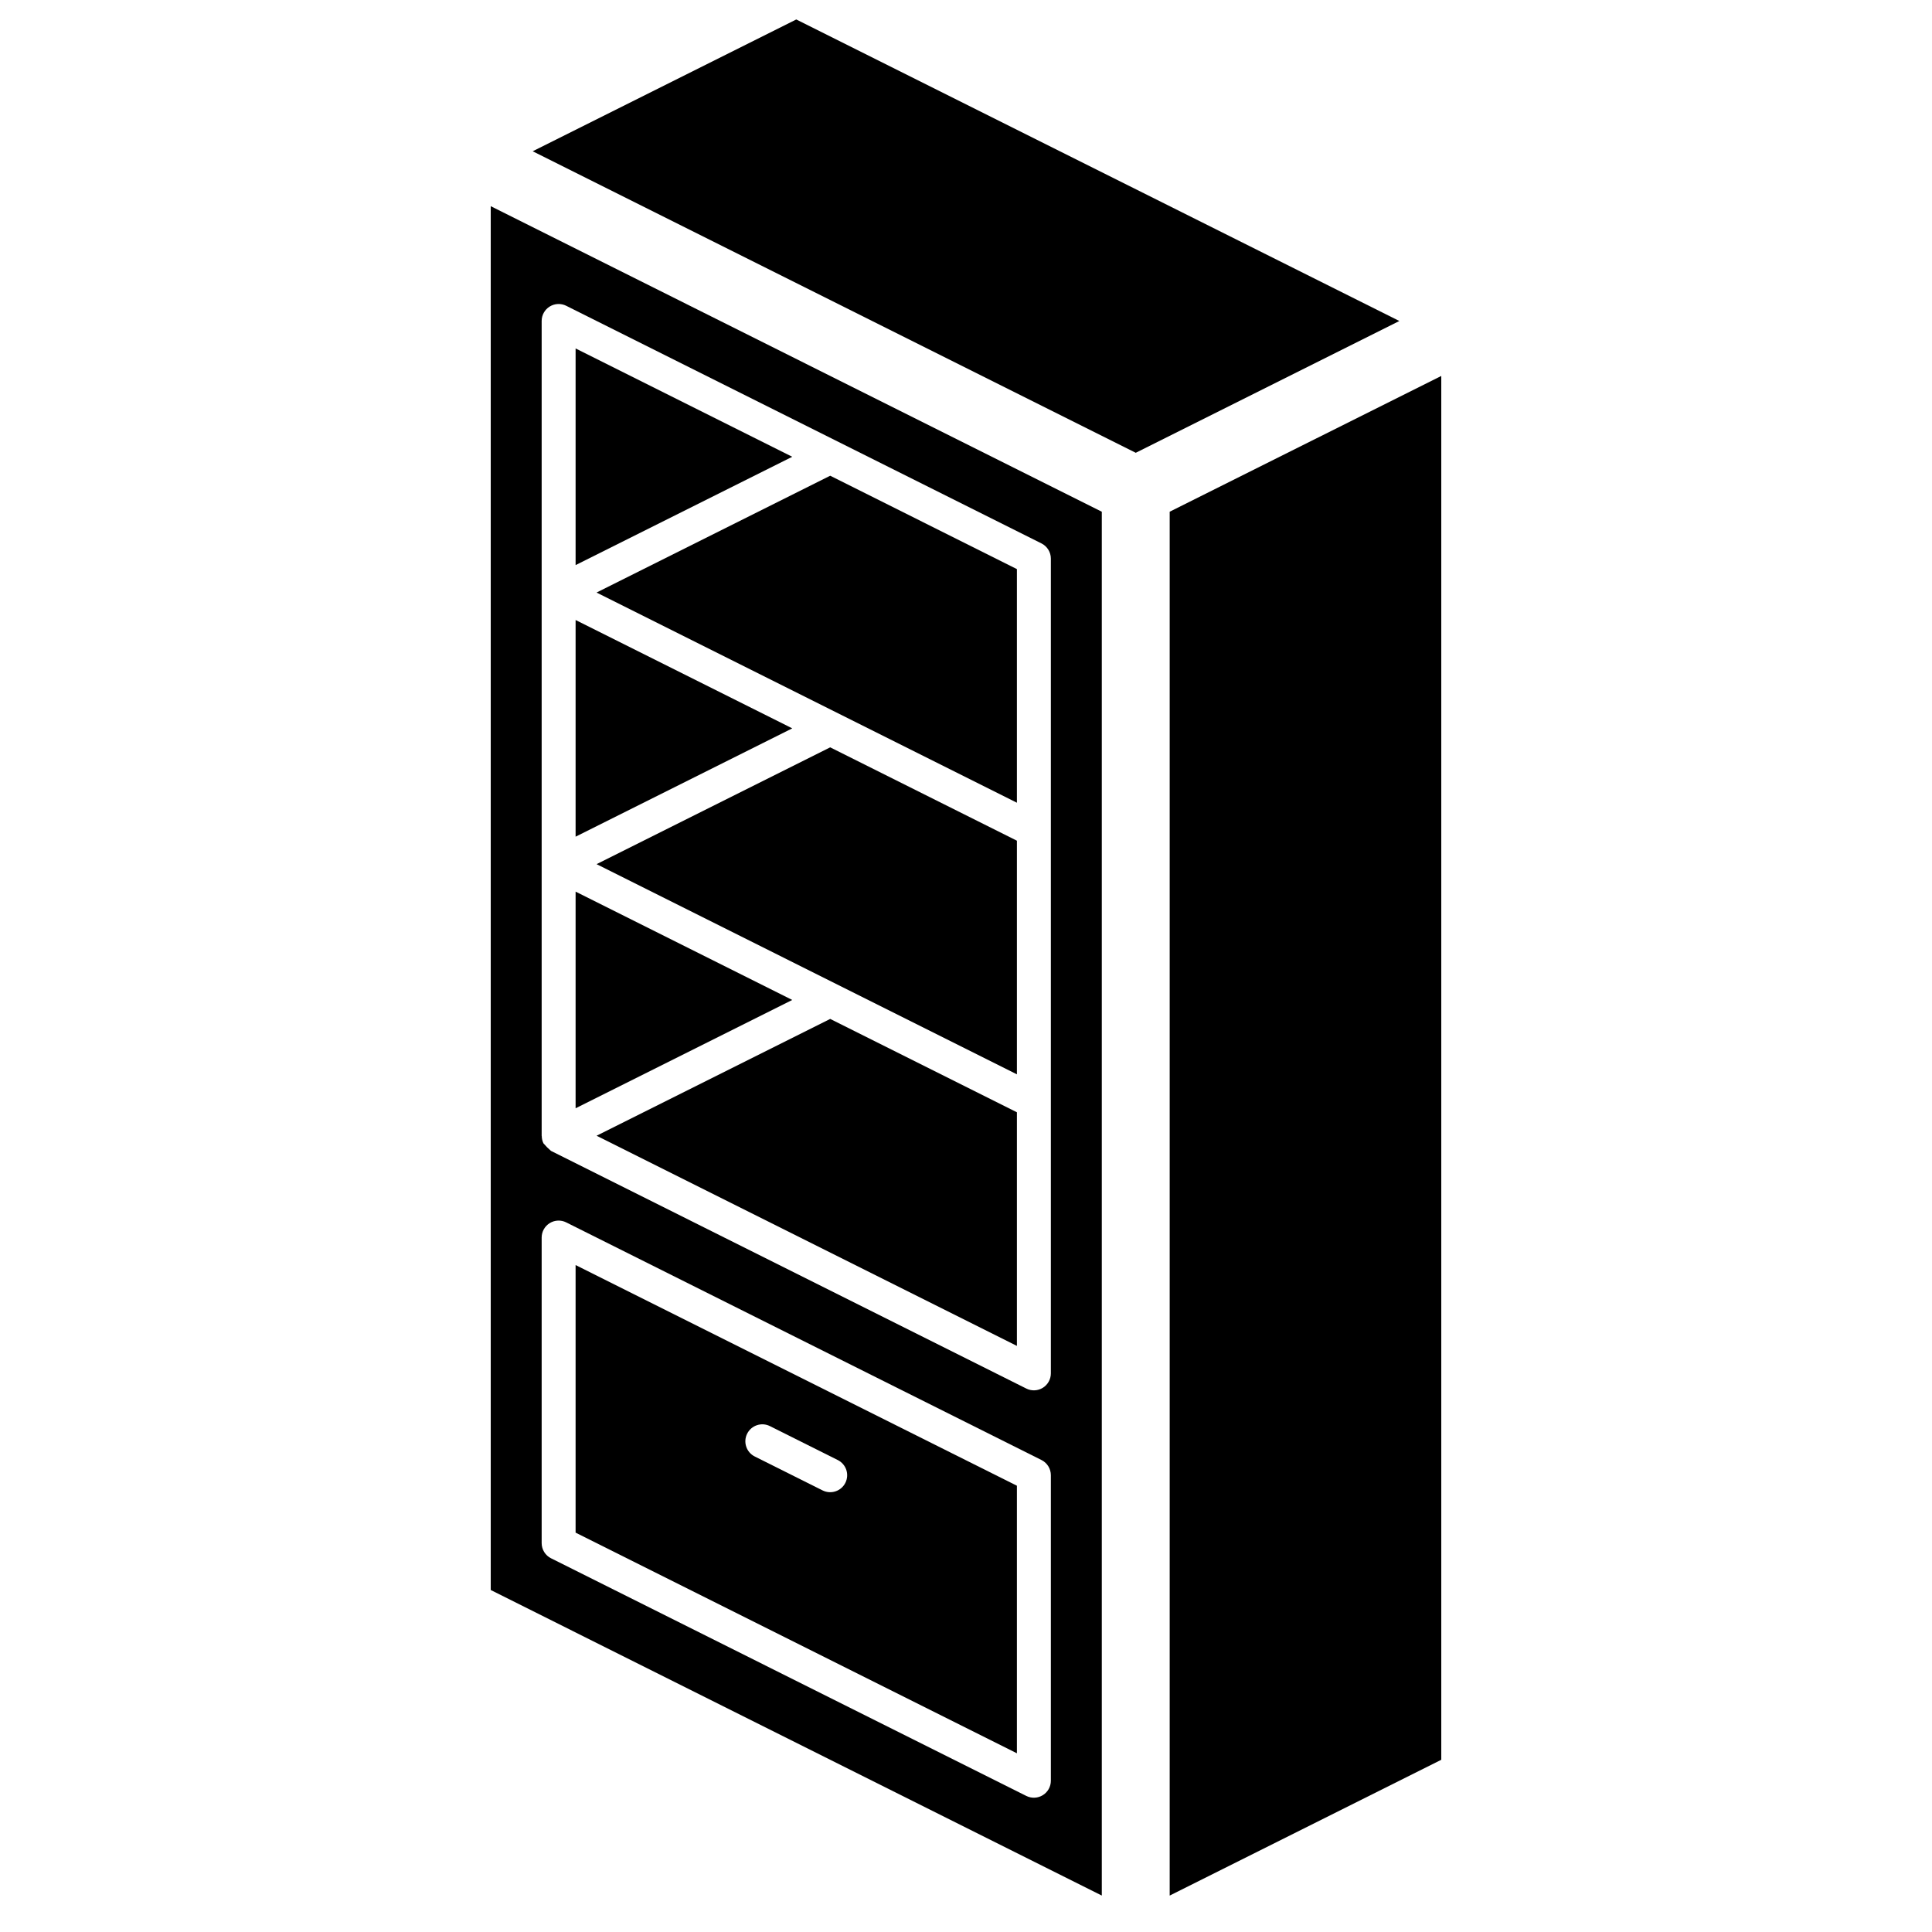 <?xml version="1.0" encoding="UTF-8"?>
<!-- Uploaded to: ICON Repo, www.iconrepo.com, Generator: ICON Repo Mixer Tools -->
<svg fill="#000000" width="800px" height="800px" version="1.1" viewBox="144 144 512 512" xmlns="http://www.w3.org/2000/svg">
 <g>
  <path d="m296.54 236.34v57.418l57.414-28.707z"/>
  <path d="m296.54 308.31v57.418l57.414-28.707z"/>
  <path d="m413.49 356.73v-61.914l-49.48-24.742-61.914 30.957z"/>
  <path d="m296.54 380.29v57.418l57.414-28.707z"/>
  <path d="m302.1 444.98 111.39 55.699v-61.914l-49.48-24.742z"/>
  <path d="m302.1 373.01 111.39 55.699v-61.914l-49.48-24.742z"/>
  <path d="m274.05 565.37 161.94 80.973v-366.73l-161.94-80.973zm13.496-336.31c0-1.559 0.805-3.004 2.133-3.824 1.324-0.82 2.981-0.895 4.375-0.199l125.95 62.977c1.523 0.762 2.484 2.32 2.484 4.023v215.92c0 1.559-0.805 3.008-2.133 3.828-1.324 0.82-2.981 0.895-4.375 0.195l-125.95-62.977c-0.059-0.027-0.082-0.094-0.137-0.125-0.629-0.527-1.207-1.105-1.734-1.734-0.035-0.062-0.109-0.086-0.141-0.152-0.289-0.594-0.441-1.242-0.445-1.902l-0.027-0.109zm0 242.91c0-1.559 0.805-3.008 2.133-3.828 1.324-0.82 2.981-0.895 4.375-0.195l125.95 62.973c1.523 0.766 2.484 2.32 2.484 4.027v80.969c0 1.559-0.805 3.004-2.133 3.824-1.324 0.82-2.981 0.895-4.375 0.199l-125.95-62.977c-1.523-0.762-2.484-2.32-2.484-4.023z"/>
  <path d="m355.02 149.16-69.852 34.926 159.82 79.906 69.852-34.926z"/>
  <path d="m453.98 279.61v366.74l71.973-35.988v-366.73z"/>
  <path d="m413.49 537.73-116.95-58.477v70.91l116.95 58.477zm-45.457-0.766c-1.109 2.219-3.812 3.121-6.035 2.012l-17.992-8.996c-2.215-1.117-3.113-3.812-2.004-6.031s3.805-3.121 6.027-2.019l17.992 8.996c1.066 0.535 1.879 1.473 2.258 2.602 0.375 1.133 0.289 2.367-0.246 3.438z"/>
 </g>
</svg>
